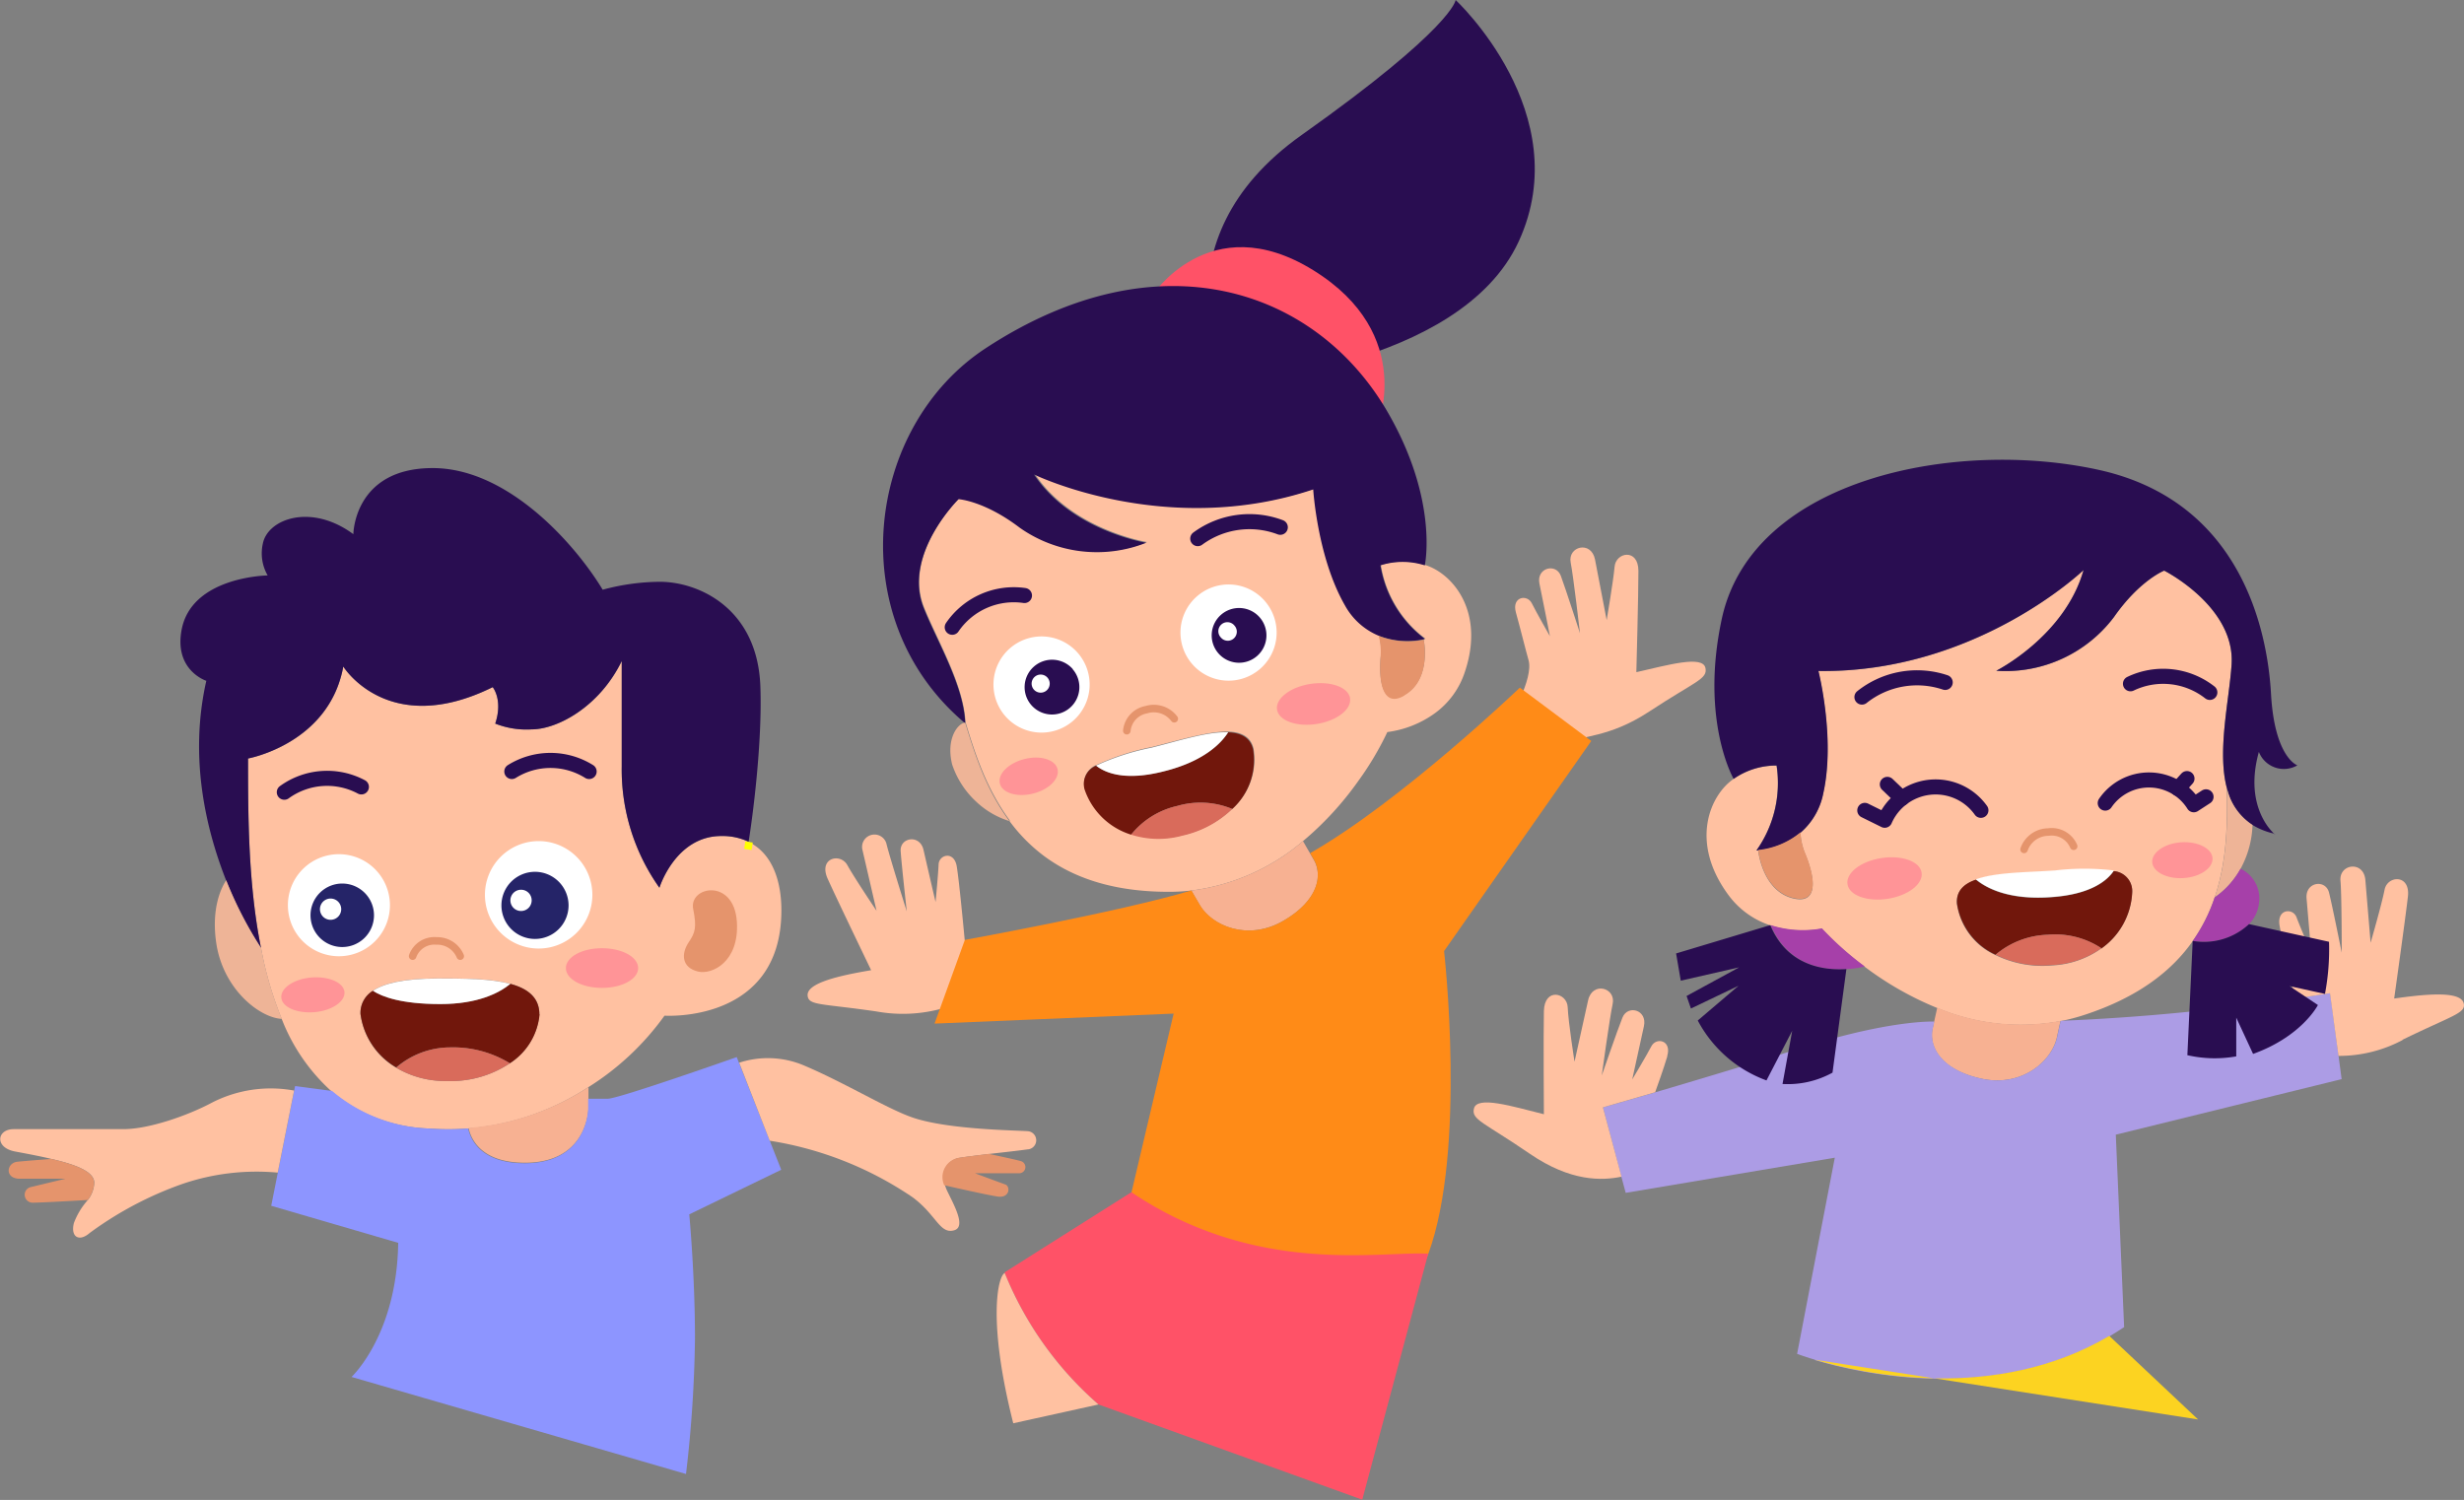 <svg xmlns="http://www.w3.org/2000/svg" viewBox="0 0 310.51 189.03"><rect x="0" y="0" width="310.51" height="189.03" fill="#808080" stroke="none"/><title>center-img-mob</title><g id="Layer_2" data-name="Layer 2"><g id="Layer_1-2" data-name="Layer 1"><path d="M94.39,106.11a7.66,7.66,0,0,0-3.49-.75c-5.79,0-7.8,6.52-7.8,6.52a25.7,25.7,0,0,1-4.75-15.29V83.31C75.53,89.1,70.22,91.92,67,91.92a10.78,10.78,0,0,1-4.59-.72c1-3.06-.32-4.6-.32-4.6C48.89,93.12,43.26,84,43.26,84c-1.78,9.74-12,11.59-12,11.59,0,7,0,15.81,1.64,23.92a45.13,45.13,0,0,0,2.64,9,23.92,23.92,0,0,0,6.3,9.08A20,20,0,0,0,54,142.22a33.5,33.5,0,0,0,5,0A32.6,32.6,0,0,0,74.16,137,34.07,34.07,0,0,0,83.74,128s14.73,1,14.73-13.28c0-3.44-1-7.06-4.08-8.59M64.25,134a13.31,13.31,0,0,1-7.88,2.23,12.06,12.06,0,0,1-6.44-1.67,9.21,9.21,0,0,1-4.5-6.74A3.25,3.25,0,0,1,47,124.86c1.35-.91,3.8-1.55,8.17-1.55,3.25,0,6.65,0,9.14.68,2.19.59,3.66,1.72,3.66,3.83A8.21,8.21,0,0,1,64.25,134" fill="#ffc1a1"/><path d="M94.39,106.11a7.66,7.66,0,0,0-3.49-.75c-5.79,0-7.8,6.52-7.8,6.52a25.7,25.7,0,0,1-4.75-15.29V83.31C75.53,89.1,70.22,91.92,67,91.92a10.65,10.65,0,0,1-4.59-.73c1-3-.32-4.59-.32-4.59C48.89,93.12,43.26,84,43.26,84c-1.78,9.74-12,11.59-12,11.59,0,7,0,15.81,1.64,23.92a48.6,48.6,0,0,1-4.39-8.52C26,104.62,23.78,95.57,26,85.8c0,0-4-1.28-3.14-6.28,1.15-6.88,10.87-7,10.87-7a5.58,5.58,0,0,1-.61-4c.61-3.14,6.1-5.13,11.41-1.2,0,0,.06-8.33,10-8.33,9.53,0,18,9.66,21.42,15.33a28.12,28.12,0,0,1,7.19-1c4.89,0,12.31,3.32,12.68,13.16.26,7.23-1,16.68-1.49,19.65" fill="#290d51"/><path d="M94.39,106.11l-.14.94" fill="none" stroke="#ff0" stroke-miterlimit="10" stroke-width="0.95"/><path d="M35.54,128.41c-2.86-.14-7.47-3.79-8.3-9.65-.63-4.39.7-7,1.27-7.82a48.6,48.6,0,0,0,4.39,8.52,45.33,45.33,0,0,0,2.64,9" fill="#eeb497"/><path d="M68,127.82A8.21,8.21,0,0,1,64.25,134a13.72,13.72,0,0,0-7.56-2,10.43,10.43,0,0,0-6.76,2.52,9.21,9.21,0,0,1-4.5-6.74A3.25,3.25,0,0,1,47,124.86c1.16.75,3.57,1.67,8.49,1.67,4.66,0,7.35-1.35,8.82-2.54,2.19.59,3.66,1.72,3.66,3.83" fill="#71170c"/><path d="M64.25,134a13.31,13.31,0,0,1-7.88,2.23,12.06,12.06,0,0,1-6.44-1.67A10.43,10.43,0,0,1,56.69,132a13.72,13.72,0,0,1,7.56,2" fill="#d96b5b"/><path d="M64.31,124c-1.47,1.19-4.16,2.54-8.82,2.54-4.92,0-7.34-.92-8.49-1.67,1.35-.91,3.8-1.55,8.17-1.55,3.25,0,6.65,0,9.14.68" fill="#fff"/><path d="M64.5,97.23a9.19,9.19,0,0,1,9.74,0" fill="none" stroke="#290d51" stroke-linecap="round" stroke-linejoin="round" stroke-width="1.9"/><path d="M35.83,99.84a9.18,9.18,0,0,1,9.71-.67" fill="none" stroke="#290d51" stroke-linecap="round" stroke-linejoin="round" stroke-width="1.9"/><path d="M52,120.5a2.91,2.91,0,0,1,3-1.92A3.14,3.14,0,0,1,58,120.5" fill="none" stroke="#e5946c" stroke-linecap="round" stroke-linejoin="round" stroke-width="0.95"/><path d="M74.16,137v2.53c0,1.45-.84,7-8,7-5.54,0-6.82-3-7.11-4.38A32.6,32.6,0,0,0,74.16,137" fill="#f7b192"/><path d="M44.3,173.53s5.72-5.31,5.88-16.9l-16-4.67.83-4.18h0l2.06-10.34.12-.57,4.66.62A20,20,0,0,0,54,142.22a33.5,33.5,0,0,0,5,0c.29,1.36,1.57,4.38,7.12,4.38,7.16,0,8-5.55,8-7v-1.13h2.46c1.38,0,16.26-5.25,16.26-5.25l.29.73L97,143.75h0l1.45,3.67-11.59,5.62s.72,7.61.72,15.65a160.59,160.59,0,0,1-1.13,17.07" fill="#8d95ff"/><path d="M37.06,137.44,35,147.78h0a29,29,0,0,0-11.94,1.4,44.82,44.82,0,0,0-11.75,6.2c-1.33,1.17-2.44.52-2-1.24a9.22,9.22,0,0,1,1.76-2.91,3.73,3.73,0,0,0,.81-2.17c0-1.41-2.28-2.28-5.37-3h0c-1.41-.34-3-.64-4.6-.94-2.63-.49-2.32-2.82-.18-2.82H15.56c3.26,0,8.21-1.76,11.15-3.34a16.24,16.24,0,0,1,10.35-1.52" fill="#ffc1a1"/><path d="M11.86,149.06a3.73,3.73,0,0,1-.81,2.17c-1.45.09-6,.34-6.93.34a1,1,0,0,1-.35-1.94l4.48-1.08H2.49c-1.93,0-1.69-2-.3-2.14.83-.09,3-.26,4.29-.35h0c3.09.72,5.37,1.59,5.37,3" fill="#e5946c"/><path d="M87.36,114.59c-.61-2.89,5.13-4,5.5,1.57.33,5.06-3.14,6.71-4.89,6.28-2.06-.49-2.18-2.23-1.15-3.74.77-1.14,1-1.81.54-4.11" fill="#e5946c"/><path d="M74.65,112.76A6.77,6.77,0,1,1,67.88,106a6.77,6.77,0,0,1,6.77,6.76" fill="#fff"/><path d="M71.65,114.1a4.23,4.23,0,1,1-4.23-4.23,4.24,4.24,0,0,1,4.23,4.23" fill="#252468"/><path d="M67,113.46a1.34,1.34,0,1,1-1.33-1.33A1.33,1.33,0,0,1,67,113.46" fill="#fff"/><path d="M36.28,114.08a6.43,6.43,0,1,0,6.42-6.43,6.42,6.42,0,0,0-6.42,6.43" fill="#fff"/><path d="M39.13,115.35a4,4,0,1,0,4-4,4,4,0,0,0-4,4" fill="#252468"/><path d="M80.42,122c0,1.38-2,2.5-4.56,2.5s-4.55-1.12-4.55-2.5,2-2.5,4.55-2.5,4.56,1.12,4.56,2.5" fill="#ff9497"/><path d="M35.45,125.74c.11,1.21,2,2,4.18,1.82s3.9-1.35,3.78-2.55-2-2-4.18-1.82-3.9,1.34-3.78,2.55" fill="#ff9497"/><path d="M43,114.57a1.34,1.34,0,1,1-1.33-1.33A1.34,1.34,0,0,1,43,114.57" fill="#fff"/><path d="M129.56,144.84c-.78.12-2.89.36-4.85.58h0c-1.52.19-3,.36-3.62.47a2.47,2.47,0,0,0-2,3.48,4.56,4.56,0,0,0,.26.69c.82,1.72,2.48,4.6.85,5-1.78.48-2.23-2-5.22-4.19A44.26,44.26,0,0,0,97,143.76h0l-3.85-9.83a11.64,11.64,0,0,1,8.2.36c5.13,2.17,10.54,5.5,13.72,6.57,4.49,1.51,12.9,1.58,14.47,1.7a1.15,1.15,0,0,1,0,2.29" fill="#ffc1a1"/><path d="M128.53,147.86h-5.67s3.14,1.17,3.82,1.41.59,1.78-1,1.52-5.2-1.08-6.69-1.42a2.47,2.47,0,0,1,2-3.48c.67-.11,2.1-.28,3.62-.47h0c1.49.32,3.45.74,4,.9a.78.78,0,0,1-.21,1.54" fill="#e5946c"/><path d="M154.62,48.27S144.93,30.55,164.05,17,183.44,0,183.44,0s15.36,14.29,7.95,30.42-36.77,17.85-36.77,17.85" fill="#290d51"/><path d="M145.08,37.4s7.29-11.46,20.41-3.35,8,19.9,8,19.9Z" fill="#ff5267"/><path d="M110.4,127.46a18.59,18.59,0,0,0,8.5-.41,15.81,15.81,0,0,0,3.45-4.36c.41-.84-.14-2.35-.78-4.23-.15-1.63-.71-7.5-1-9.26-.32-2-2.24-1.52-2.29-.25s-.36,4.47-.38,4.72c-.07-.26-1.06-4.55-1.52-6.56s-3-1.58-2.88.16.73,7.2.77,7.59c-.13-.41-2.2-7-2.57-8.56a1.56,1.56,0,1,0-3,.87l1.76,7.61s-2.79-4.14-3.67-5.74-3.68-.94-2.49,1.7,5.48,11.53,5.48,11.53c-3.9.66-8.22,1.6-8,3.24.14,1.22,1.75.95,8.61,1.95" fill="#ffc1a1"/><path d="M127.22,103.48a21,21,0,0,0,4.23,4.31h0c3.62,2.73,8.62,4.58,15.68,4.6a24.25,24.25,0,0,0,3-.16A26.82,26.82,0,0,0,164.2,106a40,40,0,0,0,7-7.62,38.5,38.5,0,0,0,3.63-6.12,13.12,13.12,0,0,0,5.93-2.33h0a10.42,10.42,0,0,0,3.85-5.28c2.57-7.71-1.67-12.42-5-13.44a9.21,9.21,0,0,0-5.59,0,14.42,14.42,0,0,0,5.6,9.27l-.22.06s1.08,5-2.4,7c-2.64,1.53-3.29-1.47-3-4.78a7.5,7.5,0,0,0-.23-2.76,8.7,8.7,0,0,1-4.19-3.79c-3.52-6-4-14.62-4-14.62-18.57,6.21-35.18-1.88-35.18-1.88,4.71,7.1,14.15,8.6,14.15,8.6a16.9,16.9,0,0,1-16-1.89c-4.45-3.4-7.71-3.6-7.71-3.6s-7.07,7-4.4,13.7c1.69,4.21,5,9.74,5.23,14.47h0c1.12,3.73,2.6,8.39,5.58,12.4m9.52-3.81a2.48,2.48,0,0,1,1.4-3.17,31.23,31.23,0,0,1,7-2.27c3.33-.83,7.07-2,9.67-1.94,1.6.07,2.77.64,3.13,2.13a8.3,8.3,0,0,1-2.62,7.53,13.26,13.26,0,0,1-6.31,3.38,11.43,11.43,0,0,1-6.44-.14,9,9,0,0,1-5.8-5.52" fill="#ffc1a1"/><path d="M142.54,105.19a10.33,10.33,0,0,1,5.81-3.62,10.47,10.47,0,0,1,6.94.38,8.32,8.32,0,0,0,2.62-7.53c-.37-1.49-1.54-2.06-3.14-2.13-.82,1.3-3,3.65-8.12,4.92-5,1.24-7.45.13-8.51-.71a2.47,2.47,0,0,0-1.4,3.17,9,9,0,0,0,5.8,5.52" fill="#71170c"/><path d="M150.94,67.88a11,11,0,0,1,10.4-1.43" fill="none" stroke="#290d51" stroke-linecap="round" stroke-linejoin="round" stroke-width="1.9"/><path d="M120,79.05a9.39,9.39,0,0,1,9.1-4" fill="none" stroke="#290d51" stroke-linecap="round" stroke-linejoin="round" stroke-width="1.9"/><path d="M142,92.09a3,3,0,0,1,2.45-2.65,3.23,3.23,0,0,1,3.53,1.14" fill="none" stroke="#e5946c" stroke-linecap="round" stroke-linejoin="round" stroke-width="0.95"/><path d="M170.13,88c.22,1.39-1.66,2.84-4.2,3.24s-4.78-.42-5-1.81,1.67-2.85,4.21-3.24,4.78.41,5,1.81" fill="#ff9497"/><path d="M126,98.75c.31,1.2,2.18,1.76,4.19,1.26s3.38-1.89,3.08-3.09-2.17-1.77-4.18-1.26-3.39,1.89-3.09,3.09" fill="#ff9497"/><path d="M121.63,91.08h0c-.21-4.74-3.55-10.26-5.23-14.47-2.68-6.72,4.4-13.7,4.4-13.7s3.25.2,7.71,3.6a16.88,16.88,0,0,0,15.94,1.89s-9.44-1.5-14.14-8.6c0,0,16.61,8.09,35.18,1.88,0,0,.52,8.58,4,14.62a8.64,8.64,0,0,0,4.18,3.79,10,10,0,0,0,5.68.49l.21-.06a14.46,14.46,0,0,1-5.6-9.27,9.22,9.22,0,0,1,5.59,0s1.8-8.19-4.74-19.42c-9-15.42-28.78-22.24-50.6-7.94-15.09,9.88-18.24,34.06-2.62,47.23" fill="#290d51"/><path d="M142.54,105.19a11.35,11.35,0,0,0,6.44.13,13.17,13.17,0,0,0,6.31-3.37,10.47,10.47,0,0,0-6.94-.38,10.33,10.33,0,0,0-5.81,3.62" fill="#d96b5b"/><path d="M138.14,96.5c1.06.84,3.51,2,8.51.71,5.15-1.27,7.3-3.62,8.12-4.92-2.6-.11-6.33,1.11-9.67,1.94a31.09,31.09,0,0,0-7,2.27" fill="#fff"/><path d="M177,87.62c3.48-2,2.41-7,2.41-7a10,10,0,0,1-5.67-.49,7.73,7.73,0,0,1,.23,2.76c-.26,3.31.4,6.31,3,4.77" fill="#e5946c"/><path d="M123.06,101.07a10.66,10.66,0,0,0,4.15,2.41c-3-4-4.45-8.67-5.58-12.4-.81,0-2.48,1.89-1.64,5.27a11.22,11.22,0,0,0,3.07,4.72" fill="#eeb497"/><path d="M150.12,112.23l1.07,1.83c1.5,2.58,6,4.59,10.51,2s5-5.82,3.84-7.74L164.2,106a26.82,26.82,0,0,1-14.08,6.23" fill="#f7b192"/><path d="M196.94,93.78c2.48-1.17,5.78-.75,10.9-4.11,5.83-3.84,7.36-4.08,7.08-5.48-.33-1.66-4.79-.36-8.71.52,0,0,.27-9.89.26-12.77s-2.84-2.35-3-.53-1,6.74-1,6.74L201,70.5c-.49-2.42-3.48-1.65-3.06.42.33,1.66,1.17,8.89,1.17,8.89s-1.81-5.61-2.42-7.25-3.11-1-2.69,1,1.32,6.62,1.32,6.62-1.71-3-2.29-4.16-2.55-.83-2,1.16c.45,1.6,1.36,5.23,1.59,6,.69,2.42-2.5,7.58-2.5,7.58Z" fill="#ffc1a1"/><path d="M147.9,127.74l-5.32,22.57c14.81,12.19,34.1,16.71,37.4,7.75,4.86-13.19,2-38.2,2-38.2l18.55-26.48-9-6.72s-14.89,14.27-26.43,20.86l.46.79c1.12,1.92.64,5.13-3.84,7.74s-9,.59-10.51-2l-1.07-1.83c-9,2.69-28.55,6.23-28.55,6.23L117.77,129Z" fill="#ff8b17"/><path d="M171.67,189l8.31-31c-6.1-.36-21.64,2.85-37.4-7.75l-16,10.11A43.73,43.73,0,0,0,138.43,177" fill="#ff5267"/><path d="M138.43,177a43.73,43.73,0,0,1-11.82-16.57c-.87.44-2.18,6.06,1.08,18.94" fill="#ffc1a1"/><path d="M159.38,75.73a6.06,6.06,0,1,1-8.56-.56,6.05,6.05,0,0,1,8.56.56" fill="#fff"/><path d="M158.74,77.8a3.45,3.45,0,1,1-4.87-.32,3.45,3.45,0,0,1,4.87.32" fill="#290d51"/><path d="M155.58,78.86a1.14,1.14,0,0,1-.11,1.61,1.13,1.13,0,0,1-1.6-.11,1.14,1.14,0,1,1,1.71-1.5" fill="#fff"/><path d="M135.81,82.27a6.06,6.06,0,1,1-8.55-.56,6.06,6.06,0,0,1,8.55.56" fill="#fff"/><path d="M135.18,84.34A3.45,3.45,0,1,1,130.3,84a3.47,3.47,0,0,1,4.88.31" fill="#290d51"/><path d="M132,85.4a1.14,1.14,0,1,1-1.6-.11,1.14,1.14,0,0,1,1.6.11" fill="#fff"/><path d="M280.64,99.4h0c-1.26-4.64.26-11,.58-15.61.51-7.32-8.49-11.87-8.49-11.87s-3.09,1.2-6.34,5.87a17.13,17.13,0,0,1-14.83,6.75s8.66-4.36,11-12.69c0,0-13.55,13-33.42,12.72,0,0,2.15,8.45.62,15.38a8.74,8.74,0,0,1-2.87,5,7.71,7.71,0,0,0,.63,2.75c1.27,3.12,1.57,6.22-1.45,5.55-4-.88-4.51-6.07-4.51-6.07l-.22,0a14.68,14.68,0,0,0,2.53-10.69,9.3,9.3,0,0,0-5.41,1.68c-2.93,2-5.57,7.89-.7,14.55a10.66,10.66,0,0,0,5.37,3.91h0a13.33,13.33,0,0,0,6.45.41,39.66,39.66,0,0,0,5.41,4.8,40.53,40.53,0,0,0,9.13,5.19,27.18,27.18,0,0,0,15.53,1.66,25.45,25.45,0,0,0,2.94-.76c6.81-2.21,11.07-5.54,13.72-9.31h0a21.48,21.48,0,0,0,2.76-5.47c1.64-4.8,1.62-9.77,1.55-13.71m-15.83,20.1a11.61,11.61,0,0,1-6.18,2.13,13.45,13.45,0,0,1-7.15-1.31,8.39,8.39,0,0,1-4.86-6.46c-.11-1.56.84-2.48,2.37-3,2.47-.91,6.46-.88,9.94-1.11a31,31,0,0,1,7.44,0,2.52,2.52,0,0,1,2.34,2.63,9.16,9.16,0,0,1-3.9,7.13" fill="#ffc1a1"/><path d="M264.81,119.5a10.55,10.55,0,0,0-6.74-1.7,10.69,10.69,0,0,0-6.59,2.52,8.47,8.47,0,0,1-4.86-6.46c-.11-1.56.84-2.48,2.37-3,1.2,1,4,2.61,9.37,2.24,5.22-.35,7.25-2.18,8-3.32a2.52,2.52,0,0,1,2.34,2.63,9.17,9.17,0,0,1-3.9,7.13" fill="#71170c"/><path d="M245.13,86a11.16,11.16,0,0,0-10.49,1.85" fill="none" stroke="#290d51" stroke-linecap="round" stroke-linejoin="round" stroke-width="1.9"/><path d="M278.48,87.26a9.53,9.53,0,0,0-10-1.09" fill="none" stroke="#290d51" stroke-linecap="round" stroke-linejoin="round" stroke-width="1.9"/><path d="M261.32,106.65a3,3,0,0,0-3.19-1.79,3.26,3.26,0,0,0-3.06,2.19" fill="none" stroke="#e5946c" stroke-linecap="round" stroke-linejoin="round" stroke-width="0.95"/><path d="M232.82,111.44c.22,1.41,2.49,2.23,5.07,1.83s4.49-1.88,4.27-3.3-2.5-2.23-5.08-1.83-4.49,1.88-4.26,3.3" fill="#ff9497"/><path d="M278.82,108.15c.08,1.25-1.56,2.38-3.66,2.51s-3.86-.78-3.94-2,1.56-2.38,3.66-2.51,3.86.77,3.94,2" fill="#ff9497"/><path d="M249.63,102.12a7,7,0,0,0-12.12,1.25L235,102.13" fill="none" stroke="#290d51" stroke-linecap="round" stroke-linejoin="round" stroke-width="1.9"/><path d="M265.3,101.21a6.67,6.67,0,0,1,11.16.21l1.54-1" fill="none" stroke="#290d51" stroke-linecap="round" stroke-linejoin="round" stroke-width="1.9"/><line x1="274.46" y1="99.38" x2="275.6" y2="98.12" fill="none" stroke="#290d51" stroke-linecap="round" stroke-linejoin="round" stroke-width="1.9"/><line x1="239.68" y1="100.61" x2="237.84" y2="98.85" fill="none" stroke="#290d51" stroke-linecap="round" stroke-linejoin="round" stroke-width="1.9"/><path d="M286.69,105.08a9,9,0,0,1-2.83-1.11,7.45,7.45,0,0,1-3.21-4.58h0c-1.27-4.64.25-11,.57-15.61.51-7.32-8.49-11.87-8.49-11.87s-3.08,1.2-6.34,5.86a17.09,17.09,0,0,1-14.82,6.76s8.65-4.36,11-12.69c0,0-13.54,13-33.41,12.72,0,0,2.15,8.45.62,15.38a8.79,8.79,0,0,1-2.88,5,10,10,0,0,1-5.33,2.23l-.22,0a14.67,14.67,0,0,0,2.54-10.7,9.39,9.39,0,0,0-5.42,1.69S214.2,90.77,217,77.89c3.91-17.69,29.62-22.62,47.5-18.67s21.24,20.18,21.69,28.23,3.32,9,3.32,9a3.38,3.38,0,0,1-4.85-1.69c-2,7.15,2,10.37,2,10.37" fill="#290d51"/><path d="M264.81,119.5a11.52,11.52,0,0,1-6.18,2.12,13.48,13.48,0,0,1-7.15-1.3,10.69,10.69,0,0,1,6.59-2.52,10.55,10.55,0,0,1,6.74,1.7" fill="#d96b5b"/><path d="M266.37,109.74c-.76,1.14-2.79,3-8,3.32-5.37.37-8.17-1.23-9.37-2.24,2.48-.91,6.47-.88,9.95-1.12a31.31,31.31,0,0,1,7.43,0" fill="#fff"/><path d="M226.08,113.19c-4-.88-4.51-6.07-4.51-6.07a10,10,0,0,0,5.33-2.23,7.66,7.66,0,0,0,.63,2.74c1.27,3.13,1.57,6.23-1.45,5.56" fill="#e5946c"/><path d="M282.35,109.49a10.73,10.73,0,0,1-3.26,3.61c1.64-4.79,1.62-9.76,1.56-13.71a7.45,7.45,0,0,0,3.21,4.58,12.3,12.3,0,0,1-1.51,5.52" fill="#eeb497"/><path d="M259.66,128.65l-.46,2.1c-.66,3-4.41,6.31-9.55,5.18s-6.59-4.09-6.11-6.29l.59-2.65a27.18,27.18,0,0,0,15.53,1.66" fill="#f7b192"/><path d="M228.72,171.36c-1.44-.43-2.25-.74-2.25-.74l4.75-24.72-26.35,4.43-.54-2L202,139.56s2.63-.74,6.59-1.9c4.91-1.45,11.87-3.52,18.4-5.6,9.86-3.12,15.26-3.34,16.77-3.32l-.2.9c-.48,2.2,1,5.15,6.11,6.29s8.89-2.22,9.55-5.18l.46-2.1a273.46,273.46,0,0,0,29.52-2.82c2.74-.39,4.44-.67,4.44-.67l1.06,7.91.39,2.93-28.46,7,1.05,24.25c-.62.41-1.23.8-1.85,1.16-14.44,8.5-31.14,4.76-37.09,3" fill="#ac9ce5"/><path d="M228.72,171.36c5.95,1.77,22.65,5.5,37.09-3L277,178.89" fill="#fcd321"/><path d="M210.11,133.13c-.48,1.6-1.24,3.72-1.53,4.52L202,139.56l2.34,8.73c-2.46.52-6.4.64-11.53-2.87-5.84-4-7.39-4.29-7.07-5.7.37-1.68,4.87-.28,8.82.7,0,0-.07-10,0-13s2.93-2.33,3-.48.86,6.86.86,6.86l1.71-7.73c.54-2.44,3.56-1.6,3.09.48-.37,1.69-1.37,9-1.37,9s1.95-5.66,2.61-7.31,3.17-1,2.7,1.11-1.47,6.69-1.47,6.69,1.8-3,2.41-4.18,2.6-.78,2,1.23" fill="#ffc1a1"/><path d="M302.77,131.07a17.06,17.06,0,0,1-8.08,2l-1.07-7.9s-1.7.28-4.44.67c-.35-1.62-1.63-7.47-1.92-9.25-.32-2.08,1.7-2.17,2.14-1s1.73,4.21,1.83,4.44c0-.27-.38-4.72-.56-6.81s2.4-2.45,2.83-.73,1.52,7.18,1.6,7.57c0-.44,0-7.41-.16-9.08-.17-2.13,2.94-2.55,3.14-.06l.66,7.89s1.41-4.87,1.76-6.68,3.27-2,2.94.87-1.73,12.84-1.73,12.84c4-.57,8.45-1,8.77.64.25,1.22-1.39,1.47-7.71,4.55" fill="#ffc1a1"/><path d="M283.43,116.46a8.31,8.31,0,0,1-7.1,2.11,20.85,20.85,0,0,0,2.76-5.47,10.67,10.67,0,0,0,3.26-3.62,4.14,4.14,0,0,1,2.33,4.3,4.53,4.53,0,0,1-1.25,2.68" fill="#a640a9"/><path d="M288.52,124.27l3.58,2.39s-2,3.94-8.17,6.16l-2.12-4.57v4.88a15.47,15.47,0,0,1-6.16-.15l.67-14.4h0a8.34,8.34,0,0,0,7.1-2.12l10.08,2.23a30.23,30.23,0,0,1-.51,6.57Z" fill="#290d51"/><path d="M235,121.8a12.1,12.1,0,0,1-2.26.33c-2.8.18-7.44-.38-9.59-5.54a13.33,13.33,0,0,0,6.45.41,39.9,39.9,0,0,0,5.4,4.8" fill="#a640a9"/><path d="M230.93,135.18a11.65,11.65,0,0,1-6.3,1.43l1.22-6.7-3.24,6.25a16,16,0,0,1-8.66-7.55l5.14-4.38-6,2.87-.55-1.58,6.63-3.61-7.36,1.68-.59-3.43,11.87-3.57h0c2.15,5.16,6.79,5.72,9.59,5.54Z" fill="#290d51"/></g></g></svg>